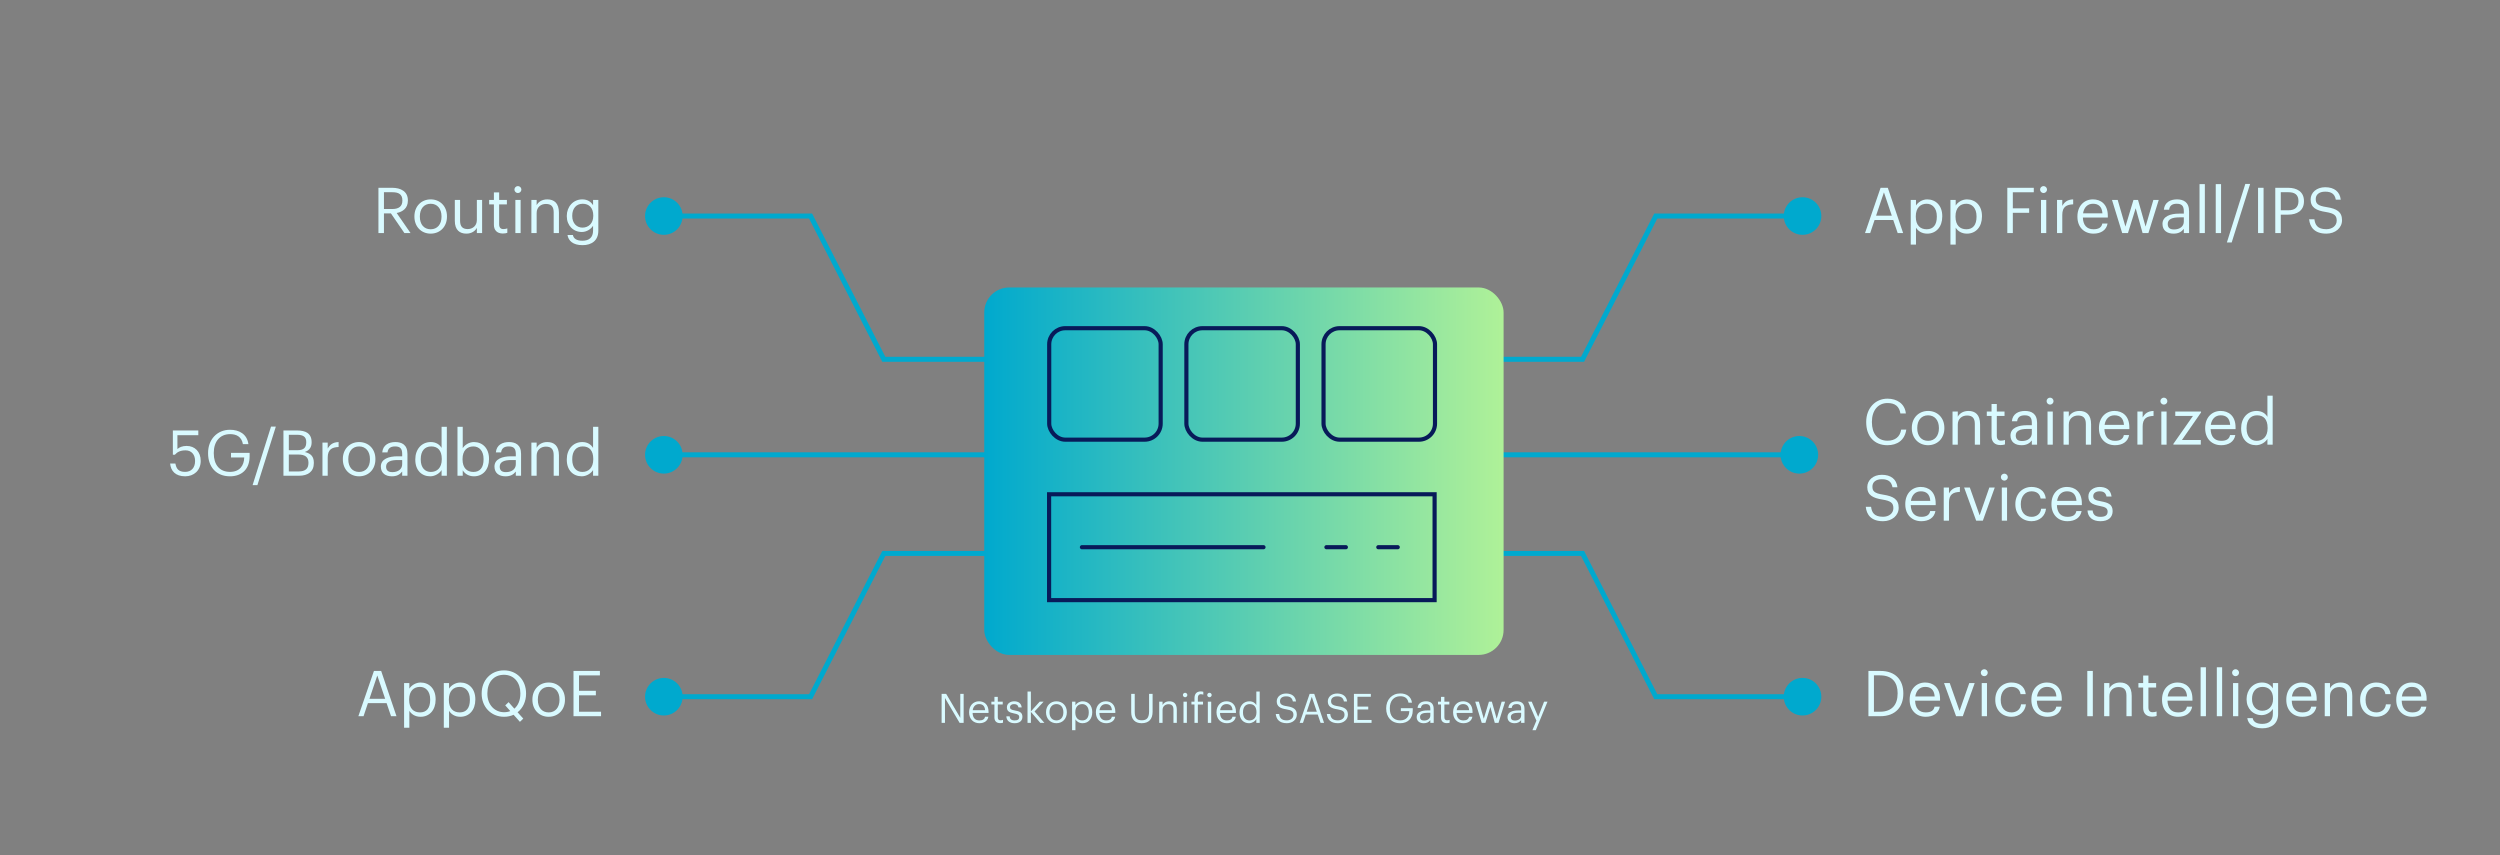 <?xml version="1.0" encoding="UTF-8"?>
<svg id="Layer_1" data-name="Layer 1" xmlns="http://www.w3.org/2000/svg" xmlns:xlink="http://www.w3.org/1999/xlink" viewBox="0 0 1500 513">
  <rect x="0" y="0" width="1500" height="513" fill="#808080" stroke="none"/>
  <defs>
    <style>
      .cls-1 {
        fill: #d9faff;
      }

      .cls-2 {
        fill: url(#linear-gradient);
      }

      .cls-3 {
        fill: #00a9ce;
      }

      .cls-4 {
        stroke-linecap: round;
      }

      .cls-4, .cls-5, .cls-6 {
        fill: none;
        stroke-miterlimit: 10;
      }

      .cls-4, .cls-6 {
        stroke: #081a59;
        stroke-width: 2.496px;
      }

      .cls-5 {
        stroke: #00a9ce;
        stroke-width: 3px;
      }
    </style>
    <linearGradient id="linear-gradient" x1="590.553" y1="282.717" x2="902.153" y2="282.717" gradientUnits="userSpaceOnUse">
      <stop offset="0" stop-color="#00a9ce"/>
      <stop offset=".528" stop-color="#5ecfb0"/>
      <stop offset=".999" stop-color="#aff198"/>
    </linearGradient>
  </defs>
  <g>
    <line class="cls-5" x1="397.737" y1="272.884" x2="1080.175" y2="272.884"/>
    <path class="cls-3" d="M398.301,284.164c-6.229,0-11.279-5.051-11.279-11.279s5.051-11.279,11.279-11.279,11.279,5.051,11.279,11.279-5.051,11.279-11.279,11.279Z"/>
    <circle class="cls-3" cx="1079.611" cy="272.884" r="11.279"/>
  </g>
  <g>
    <polyline class="cls-5" points="1082.085 129.619 993.469 129.619 949.535 215.578 530.287 215.578 486.352 129.619 397.737 129.619"/>
    <path class="cls-3" d="M1081.521,118.339c6.229,0,11.279,5.051,11.279,11.279s-5.051,11.279-11.279,11.279-11.279-5.051-11.279-11.279,5.051-11.279,11.279-11.279Z"/>
    <path class="cls-3" d="M398.301,118.339c-6.229,0-11.279,5.051-11.279,11.279s5.051,11.279,11.279,11.279,11.279-5.051,11.279-11.279-5.051-11.279-11.279-11.279Z"/>
  </g>
  <g>
    <polyline class="cls-5" points="1082.085 418.02 993.469 418.02 949.535 332.061 530.287 332.061 486.352 418.02 397.737 418.02"/>
    <path class="cls-3" d="M1081.521,406.741c6.229,0,11.279,5.051,11.279,11.279s-5.051,11.279-11.279,11.279-11.279-5.051-11.279-11.279,5.051-11.279,11.279-11.279Z"/>
    <path class="cls-3" d="M398.301,406.741c-6.229,0-11.279,5.051-11.279,11.279s5.051,11.279,11.279,11.279,11.279-5.051,11.279-11.279-5.051-11.279-11.279-11.279Z"/>
  </g>
  <g>
    <path class="cls-1" d="M227.065,112.676h8.169c5.205,0,9.498,2.128,9.498,7.561v.152c0,4.483-3.002,6.687-6.725,7.409l8.321,12.044h-3.686l-8.093-11.816h-4.179v11.816h-3.306v-27.166ZM235.462,125.404c3.876,0,5.965-1.671,5.965-5.015v-.152c0-3.686-2.279-4.901-5.965-4.901h-5.091v10.068h5.091Z"/>
    <path class="cls-1" d="M248.649,130.077v-.304c0-5.965,4.141-10.145,9.764-10.145s9.765,4.141,9.765,10.106v.304c0,6.003-4.141,10.145-9.802,10.145s-9.727-4.293-9.727-10.106ZM264.911,130.077v-.266c0-4.598-2.545-7.561-6.497-7.561-3.989,0-6.497,2.963-6.497,7.523v.304c0,4.521,2.47,7.485,6.497,7.485,3.99,0,6.497-3.002,6.497-7.485Z"/>
    <path class="cls-1" d="M272.893,132.547v-12.576h3.154v12.424c0,3.496,1.481,5.053,4.597,5.053,2.812,0,5.471-1.862,5.471-5.433v-12.044h3.153v19.871h-3.153v-3.153c-.912,1.861-3.116,3.495-6.307,3.495-3.951,0-6.915-2.166-6.915-7.637Z"/>
    <path class="cls-1" d="M296.338,134.865v-12.234h-2.85v-2.66h2.85v-4.521h3.153v4.521h4.635v2.66h-4.635v11.93c0,1.938.874,2.888,2.47,2.888.988,0,1.748-.152,2.432-.418v2.66c-.646.228-1.406.418-2.698.418-3.609,0-5.357-2.128-5.357-5.243Z"/>
    <path class="cls-1" d="M308.65,113.74c0-1.14.95-2.09,2.089-2.09s2.09.95,2.09,2.09-.95,2.089-2.09,2.089-2.089-.95-2.089-2.089ZM309.22,119.971h3.153v19.871h-3.153v-19.871Z"/>
    <path class="cls-1" d="M318.834,119.971h3.154v3.153c.912-1.861,3.115-3.495,6.383-3.495,4.104,0,6.991,2.242,6.991,8.017v12.196h-3.154v-12.424c0-3.495-1.481-5.053-4.673-5.053-2.925,0-5.547,1.862-5.547,5.433v12.044h-3.154v-19.871Z"/>
    <path class="cls-1" d="M340.494,140.981h3.23c.456,2.28,2.356,3.458,5.737,3.458,3.914,0,6.383-1.862,6.383-6.117v-2.888c-1.14,1.938-3.837,3.761-6.725,3.761-5.205,0-9.043-3.951-9.043-9.422v-.266c0-5.395,3.799-9.878,9.271-9.878,3.305,0,5.357,1.596,6.497,3.533v-3.191h3.153v18.541c-.038,5.775-3.951,8.586-9.498,8.586-5.889,0-8.473-2.773-9.005-6.117ZM355.957,129.545v-.266c0-4.445-2.432-7.029-6.307-7.029-3.951,0-6.307,2.925-6.307,7.105v.304c0,4.332,2.774,6.915,6.117,6.915,3.686,0,6.497-2.583,6.497-7.029Z"/>
  </g>
  <g>
    <path class="cls-1" d="M102.084,278.112h3.153c.532,2.964,1.71,5.015,5.851,5.015,3.686,0,5.965-2.469,5.965-6.572,0-3.838-2.242-6.346-5.699-6.346-3.153,0-4.977.988-6.421,2.622h-1.216v-14.552h15.274v2.85h-12.539v8.282c1.102-1.025,2.964-1.861,5.547-1.861,4.863,0,8.435,3.457,8.435,9.005,0,5.737-4.141,9.232-9.309,9.232-5.851,0-8.663-3.229-9.043-7.675Z"/>
    <path class="cls-1" d="M124.846,272.033v-.304c0-7.941,5.357-13.868,13.146-13.868,5.395,0,10.22,2.508,11.056,8.625h-3.305c-.76-4.332-3.724-6.004-7.675-6.004-6.231,0-9.802,4.56-9.802,11.209v.304c0,6.725,3.343,11.132,9.727,11.132,5.889,0,8.435-3.837,8.549-8.662h-7.941v-2.735h11.17v2.014c0,7.864-4.825,12.044-11.778,12.044-8.359,0-13.146-5.814-13.146-13.754Z"/>
    <path class="cls-1" d="M162.616,255.962h2.888l-11.056,35.106h-2.888l11.056-35.106Z"/>
    <path class="cls-1" d="M170.065,258.279h8.169c5.053,0,8.739,1.672,8.739,7.028v.152c0,2.47-.988,4.674-4.104,5.737,3.951.95,5.433,2.964,5.433,6.497v.152c0,5.129-3.496,7.599-8.929,7.599h-9.309v-27.166ZM178.234,270.134c3.989,0,5.509-1.444,5.509-4.788v-.151c0-3.078-1.786-4.332-5.585-4.332h-4.863v9.271h4.939ZM179.298,282.861c3.951,0,5.775-1.748,5.775-5.053v-.152c0-3.344-1.862-4.939-6.231-4.939h-5.547v10.145h6.003Z"/>
    <path class="cls-1" d="M193.473,265.574h3.154v3.571c1.253-2.241,2.963-3.8,6.535-3.913v2.963c-3.989.19-6.535,1.444-6.535,6.346v10.904h-3.154v-19.871Z"/>
    <path class="cls-1" d="M205.709,275.681v-.304c0-5.966,4.141-10.145,9.764-10.145s9.765,4.141,9.765,10.106v.304c0,6.003-4.141,10.145-9.802,10.145s-9.727-4.293-9.727-10.106ZM221.971,275.681v-.266c0-4.598-2.545-7.561-6.497-7.561-3.989,0-6.497,2.964-6.497,7.523v.304c0,4.521,2.47,7.484,6.497,7.484,3.99,0,6.497-3.001,6.497-7.484Z"/>
    <path class="cls-1" d="M228.508,279.935c0-4.597,4.863-6.154,9.955-6.154h2.85v-1.444c0-3.153-1.216-4.483-4.255-4.483-2.735,0-4.255,1.14-4.559,3.571h-3.154c.418-4.521,4.027-6.192,7.865-6.192,3.8,0,7.257,1.558,7.257,7.104v13.108h-3.154v-2.508c-1.482,1.861-3.268,2.85-6.193,2.85-3.686,0-6.611-1.786-6.611-5.852ZM241.312,278.492v-2.47h-2.735c-3.99,0-6.915.988-6.915,3.913,0,2.052.988,3.344,3.761,3.344,3.344,0,5.889-1.71,5.889-4.787Z"/>
    <path class="cls-1" d="M249.181,275.908v-.304c0-6.079,3.799-10.372,9.271-10.372,3.305,0,5.357,1.596,6.497,3.533v-12.69h3.153v29.37h-3.153v-3.42c-1.14,1.938-3.914,3.762-6.801,3.762-5.205,0-8.966-3.686-8.966-9.879ZM265.062,275.643v-.304c0-5.092-2.432-7.485-6.307-7.485-3.951,0-6.307,2.773-6.307,7.599v.305c0,5.015,2.698,7.408,6.042,7.408,3.685,0,6.573-2.432,6.573-7.522Z"/>
    <path class="cls-1" d="M277.642,282.178v3.268h-3.154v-29.37h3.154v12.842c1.14-1.938,3.837-3.686,6.725-3.686,5.205,0,9.043,3.799,9.043,9.992v.304c0,6.079-3.572,10.259-9.043,10.259-3.23,0-5.585-1.634-6.725-3.609ZM290.142,275.681v-.304c0-5.016-2.773-7.523-6.117-7.523-3.686,0-6.497,2.432-6.497,7.523v.304c0,5.091,2.66,7.484,6.535,7.484,3.952,0,6.079-2.659,6.079-7.484Z"/>
    <path class="cls-1" d="M296.68,279.935c0-4.597,4.863-6.154,9.955-6.154h2.85v-1.444c0-3.153-1.216-4.483-4.255-4.483-2.735,0-4.255,1.14-4.559,3.571h-3.154c.418-4.521,4.027-6.192,7.865-6.192,3.8,0,7.257,1.558,7.257,7.104v13.108h-3.154v-2.508c-1.482,1.861-3.268,2.85-6.193,2.85-3.686,0-6.611-1.786-6.611-5.852ZM309.484,278.492v-2.47h-2.735c-3.99,0-6.915.988-6.915,3.913,0,2.052.988,3.344,3.761,3.344,3.344,0,5.889-1.71,5.889-4.787Z"/>
    <path class="cls-1" d="M318.834,265.574h3.154v3.153c.912-1.861,3.115-3.495,6.383-3.495,4.104,0,6.991,2.241,6.991,8.017v12.196h-3.154v-12.425c0-3.495-1.481-5.053-4.673-5.053-2.925,0-5.547,1.861-5.547,5.433v12.045h-3.154v-19.871Z"/>
    <path class="cls-1" d="M340.076,275.908v-.304c0-6.079,3.799-10.372,9.271-10.372,3.306,0,5.357,1.596,6.497,3.533v-12.69h3.153v29.37h-3.153v-3.42c-1.14,1.938-3.914,3.762-6.801,3.762-5.205,0-8.966-3.686-8.966-9.879ZM355.957,275.643v-.304c0-5.092-2.432-7.485-6.307-7.485-3.951,0-6.307,2.773-6.307,7.599v.305c0,5.015,2.698,7.408,6.042,7.408,3.685,0,6.573-2.432,6.573-7.522Z"/>
  </g>
  <g>
    <path class="cls-1" d="M224.366,402.56h4.332l9.194,27.166h-3.267l-2.66-7.827h-11.209l-2.622,7.827h-3.116l9.347-27.166ZM221.668,419.278h9.423l-4.711-13.982-4.711,13.982Z"/>
    <path class="cls-1" d="M242.455,409.856h3.154v3.344c1.14-1.938,3.837-3.686,6.725-3.686,5.205,0,9.043,3.799,9.043,9.992v.304c0,6.079-3.572,10.259-9.043,10.259-3.268,0-5.585-1.634-6.725-3.609v10.183h-3.154v-26.786ZM258.108,419.962v-.304c0-5.016-2.773-7.523-6.117-7.523-3.686,0-6.497,2.432-6.497,7.523v.304c0,5.091,2.66,7.484,6.535,7.484,3.952,0,6.079-2.659,6.079-7.484Z"/>
    <path class="cls-1" d="M266.281,409.856h3.154v3.344c1.14-1.938,3.837-3.686,6.725-3.686,5.205,0,9.043,3.799,9.043,9.992v.304c0,6.079-3.572,10.259-9.043,10.259-3.268,0-5.585-1.634-6.725-3.609v10.183h-3.154v-26.786ZM281.935,419.962v-.304c0-5.016-2.773-7.523-6.117-7.523-3.686,0-6.497,2.432-6.497,7.523v.304c0,5.091,2.66,7.484,6.535,7.484,3.952,0,6.079-2.659,6.079-7.484Z"/>
    <path class="cls-1" d="M308.154,428.853c-1.672.798-3.609,1.216-5.699,1.216-8.017,0-13.45-6.155-13.45-13.754v-.304c0-7.713,5.395-13.792,13.374-13.792s13.26,6.079,13.26,13.716v.304c0,4.598-1.899,8.625-5.091,11.133l3.42,3.799-2.014,1.938-3.799-4.255ZM306.178,426.648l-3.04-3.419,2.014-1.938,3.458,3.913c2.317-1.976,3.609-5.129,3.609-9.005v-.304c0-6.079-3.571-11.019-9.84-11.019-6.307,0-9.955,4.636-9.955,11.095v.304c0,6.573,4.369,11.057,10.03,11.057,1.368,0,2.622-.229,3.724-.685Z"/>
    <path class="cls-1" d="M319.443,419.962v-.304c0-5.966,4.141-10.145,9.764-10.145s9.765,4.141,9.765,10.106v.304c0,6.003-4.141,10.145-9.802,10.145s-9.727-4.293-9.727-10.106ZM335.704,419.962v-.266c0-4.598-2.545-7.561-6.497-7.561-3.989,0-6.497,2.964-6.497,7.523v.304c0,4.521,2.47,7.484,6.497,7.484,3.99,0,6.497-3.001,6.497-7.484Z"/>
    <path class="cls-1" d="M344.103,402.56h15.844v2.697h-12.538v9.232h10.106v2.698h-10.106v9.84h13.222v2.698h-16.528v-27.166Z"/>
  </g>
  <g>
    <path class="cls-1" d="M1128.351,112.676h4.331l9.194,27.166h-3.268l-2.659-7.827h-11.208l-2.622,7.827h-3.115l9.347-27.166ZM1125.652,129.394h9.423l-4.711-13.982-4.712,13.982Z"/>
    <path class="cls-1" d="M1146.439,119.971h3.153v3.344c1.14-1.938,3.838-3.686,6.725-3.686,5.206,0,9.043,3.799,9.043,9.992v.304c0,6.079-3.571,10.258-9.043,10.258-3.267,0-5.585-1.634-6.725-3.609v10.183h-3.153v-26.786ZM1162.093,130.077v-.304c0-5.016-2.773-7.523-6.117-7.523-3.686,0-6.497,2.432-6.497,7.523v.304c0,5.091,2.66,7.485,6.535,7.485,3.951,0,6.079-2.66,6.079-7.485Z"/>
    <path class="cls-1" d="M1170.266,119.971h3.153v3.344c1.14-1.938,3.838-3.686,6.725-3.686,5.206,0,9.043,3.799,9.043,9.992v.304c0,6.079-3.571,10.258-9.043,10.258-3.267,0-5.585-1.634-6.725-3.609v10.183h-3.153v-26.786ZM1185.919,130.077v-.304c0-5.016-2.773-7.523-6.117-7.523-3.686,0-6.497,2.432-6.497,7.523v.304c0,5.091,2.66,7.485,6.535,7.485,3.951,0,6.079-2.66,6.079-7.485Z"/>
    <path class="cls-1" d="M1204.39,112.676h15.882v2.698h-12.576v9.612h9.802v2.698h-9.802v12.158h-3.306v-27.166Z"/>
    <path class="cls-1" d="M1224.035,113.74c0-1.14.95-2.09,2.09-2.09s2.09.95,2.09,2.09-.95,2.089-2.09,2.089-2.09-.95-2.09-2.089ZM1224.605,119.971h3.153v19.871h-3.153v-19.871Z"/>
    <path class="cls-1" d="M1234.219,119.971h3.153v3.571c1.254-2.241,2.964-3.799,6.535-3.913v2.963c-3.989.19-6.535,1.444-6.535,6.345v10.904h-3.153v-19.871Z"/>
    <path class="cls-1" d="M1246.455,130.115v-.304c0-6.003,3.837-10.183,9.309-10.183,4.597,0,8.929,2.773,8.929,9.878v1.026h-14.971c.152,4.521,2.318,7.029,6.384,7.029,3.077,0,4.863-1.14,5.281-3.458h3.153c-.684,3.99-3.989,6.079-8.473,6.079-5.623,0-9.612-3.951-9.612-10.068ZM1261.462,127.987c-.304-4.103-2.432-5.737-5.698-5.737-3.229,0-5.396,2.204-5.928,5.737h11.626Z"/>
    <path class="cls-1" d="M1267.203,119.971h3.419l4.636,15.996,4.825-15.996h2.735l4.521,15.996,4.673-15.996h3.229l-6.192,19.871h-3.496l-4.141-14.894-4.636,14.894h-3.457l-6.117-19.871Z"/>
    <path class="cls-1" d="M1297.488,134.333c0-4.597,4.863-6.155,9.955-6.155h2.85v-1.444c0-3.154-1.216-4.483-4.256-4.483-2.735,0-4.255,1.14-4.559,3.571h-3.154c.418-4.521,4.027-6.193,7.865-6.193,3.8,0,7.257,1.558,7.257,7.105v13.108h-3.153v-2.508c-1.482,1.862-3.268,2.85-6.193,2.85-3.686,0-6.611-1.786-6.611-5.851ZM1310.293,132.889v-2.47h-2.735c-3.99,0-6.915.988-6.915,3.914,0,2.052.987,3.344,3.761,3.344,3.344,0,5.89-1.71,5.89-4.788Z"/>
    <path class="cls-1" d="M1319.718,110.472h3.191v29.37h-3.191v-29.37Z"/>
    <path class="cls-1" d="M1329.446,110.472h3.191v29.37h-3.191v-29.37Z"/>
    <path class="cls-1" d="M1347.19,110.358h2.888l-11.056,35.106h-2.888l11.056-35.106Z"/>
    <path class="cls-1" d="M1354.83,112.676h3.306v27.166h-3.306v-27.166Z"/>
    <path class="cls-1" d="M1365.166,112.676h7.713c5.205,0,9.498,2.28,9.498,7.941v.152c0,5.775-4.331,8.017-9.498,8.017h-4.407v11.056h-3.306v-27.166ZM1373.106,126.164c3.876,0,5.965-1.9,5.965-5.396v-.152c0-3.837-2.279-5.281-5.965-5.281h-4.635v10.829h4.635Z"/>
    <path class="cls-1" d="M1385.458,131.559h3.191c.418,3.229,1.71,5.965,7.181,5.965,3.496,0,6.193-2.051,6.193-5.129s-1.406-4.37-6.573-5.206c-5.699-.874-9.081-2.659-9.081-7.485,0-4.179,3.61-7.371,8.739-7.371,5.434,0,8.815,2.66,9.347,7.485h-2.964c-.645-3.419-2.621-4.825-6.383-4.825-3.724,0-5.661,1.861-5.661,4.407,0,2.66.987,4.027,6.535,4.863,6.041.95,9.232,2.773,9.232,7.903,0,4.559-3.989,8.017-9.385,8.017-7.257,0-9.878-3.989-10.372-8.624Z"/>
  </g>
  <g>
    <path class="cls-1" d="M1119.726,253.37v-.304c0-8.055,5.396-13.868,12.767-13.868,5.661,0,10.448,3.002,11.018,8.891h-3.268c-.684-4.141-3.077-6.269-7.713-6.269-5.623,0-9.384,4.37-9.384,11.209v.304c0,6.915,3.495,11.095,9.347,11.095,4.445,0,7.522-2.242,8.206-6.649h3.078c-.95,6.269-5.281,9.347-11.36,9.347-7.865,0-12.69-5.396-12.69-13.754Z"/>
    <path class="cls-1" d="M1147.086,257.018v-.304c0-5.965,4.141-10.145,9.764-10.145s9.765,4.141,9.765,10.106v.304c0,6.003-4.141,10.145-9.802,10.145s-9.727-4.293-9.727-10.106ZM1163.347,257.018v-.266c0-4.598-2.545-7.561-6.497-7.561-3.989,0-6.497,2.963-6.497,7.523v.304c0,4.521,2.47,7.484,6.497,7.484,3.99,0,6.497-3.001,6.497-7.484Z"/>
    <path class="cls-1" d="M1171.519,246.911h3.154v3.153c.911-1.861,3.115-3.495,6.383-3.495,4.104,0,6.991,2.242,6.991,8.017v12.196h-3.154v-12.424c0-3.495-1.481-5.053-4.673-5.053-2.926,0-5.547,1.862-5.547,5.433v12.044h-3.154v-19.871Z"/>
    <path class="cls-1" d="M1194.927,261.805v-12.234h-2.85v-2.66h2.85v-4.521h3.153v4.521h4.635v2.66h-4.635v11.93c0,1.938.874,2.888,2.47,2.888.987,0,1.747-.152,2.432-.418v2.659c-.646.229-1.406.418-2.698.418-3.609,0-5.356-2.128-5.356-5.243Z"/>
    <path class="cls-1" d="M1206.288,261.272c0-4.597,4.863-6.154,9.955-6.154h2.85v-1.444c0-3.154-1.216-4.483-4.256-4.483-2.735,0-4.255,1.14-4.559,3.571h-3.154c.418-4.521,4.027-6.193,7.865-6.193,3.8,0,7.257,1.558,7.257,7.105v13.108h-3.153v-2.508c-1.482,1.861-3.268,2.85-6.193,2.85-3.686,0-6.611-1.786-6.611-5.852ZM1219.093,259.829v-2.47h-2.735c-3.99,0-6.915.988-6.915,3.913,0,2.052.987,3.344,3.761,3.344,3.344,0,5.89-1.71,5.89-4.787Z"/>
    <path class="cls-1" d="M1227.948,240.68c0-1.14.949-2.09,2.089-2.09,1.141,0,2.09.95,2.09,2.09s-.949,2.089-2.09,2.089c-1.14,0-2.089-.95-2.089-2.089ZM1228.518,246.911h3.153v19.871h-3.153v-19.871Z"/>
    <path class="cls-1" d="M1238.131,246.911h3.154v3.153c.911-1.861,3.115-3.495,6.383-3.495,4.104,0,6.991,2.242,6.991,8.017v12.196h-3.154v-12.424c0-3.495-1.481-5.053-4.673-5.053-2.926,0-5.547,1.862-5.547,5.433v12.044h-3.154v-19.871Z"/>
    <path class="cls-1" d="M1259.373,257.056v-.304c0-6.003,3.838-10.183,9.309-10.183,4.598,0,8.929,2.773,8.929,9.878v1.026h-14.97c.152,4.521,2.317,7.028,6.383,7.028,3.078,0,4.863-1.14,5.281-3.457h3.153c-.684,3.989-3.989,6.079-8.473,6.079-5.623,0-9.612-3.951-9.612-10.068ZM1274.381,254.928c-.304-4.103-2.432-5.737-5.699-5.737-3.229,0-5.396,2.204-5.927,5.737h11.626Z"/>
    <path class="cls-1" d="M1282.438,246.911h3.154v3.571c1.253-2.241,2.963-3.799,6.534-3.913v2.963c-3.989.19-6.534,1.444-6.534,6.345v10.904h-3.154v-19.871Z"/>
    <path class="cls-1" d="M1296.232,240.68c0-1.14.95-2.09,2.09-2.09s2.09.95,2.09,2.09-.95,2.089-2.09,2.089-2.09-.95-2.09-2.089ZM1296.803,246.911h3.153v19.871h-3.153v-19.871Z"/>
    <path class="cls-1" d="M1304.023,266.326l11.74-16.755h-10.601v-2.66h15.464v.57l-11.474,16.528h11.322v2.773h-16.452v-.456Z"/>
    <path class="cls-1" d="M1323.099,257.056v-.304c0-6.003,3.837-10.183,9.309-10.183,4.597,0,8.929,2.773,8.929,9.878v1.026h-14.971c.152,4.521,2.318,7.028,6.384,7.028,3.077,0,4.863-1.14,5.281-3.457h3.153c-.684,3.989-3.989,6.079-8.473,6.079-5.623,0-9.612-3.951-9.612-10.068ZM1338.105,254.928c-.304-4.103-2.432-5.737-5.698-5.737-3.229,0-5.396,2.204-5.928,5.737h11.626Z"/>
    <path class="cls-1" d="M1344.683,257.245v-.303c0-6.079,3.799-10.373,9.271-10.373,3.305,0,5.356,1.596,6.497,3.533v-12.69h3.153v29.37h-3.153v-3.42c-1.141,1.938-3.914,3.762-6.802,3.762-5.205,0-8.966-3.686-8.966-9.879ZM1360.563,256.979v-.304c0-5.091-2.432-7.485-6.307-7.485-3.951,0-6.308,2.773-6.308,7.599v.304c0,5.015,2.698,7.408,6.042,7.408,3.685,0,6.572-2.432,6.572-7.522Z"/>
    <path class="cls-1" d="M1119.46,304.1h3.191c.418,3.229,1.71,5.965,7.181,5.965,3.496,0,6.193-2.052,6.193-5.129s-1.406-4.37-6.573-5.206c-5.699-.873-9.081-2.659-9.081-7.484,0-4.18,3.61-7.371,8.739-7.371,5.434,0,8.815,2.66,9.347,7.485h-2.964c-.645-3.42-2.621-4.825-6.383-4.825-3.724,0-5.661,1.861-5.661,4.407,0,2.659.987,4.027,6.535,4.863,6.041.949,9.232,2.773,9.232,7.902,0,4.56-3.989,8.017-9.385,8.017-7.257,0-9.878-3.989-10.372-8.624Z"/>
    <path class="cls-1" d="M1143.172,302.655v-.304c0-6.003,3.838-10.183,9.309-10.183,4.598,0,8.929,2.773,8.929,9.879v1.025h-14.97c.152,4.521,2.317,7.029,6.383,7.029,3.078,0,4.863-1.14,5.281-3.458h3.153c-.684,3.99-3.989,6.079-8.473,6.079-5.623,0-9.612-3.951-9.612-10.068ZM1158.18,300.528c-.304-4.104-2.432-5.737-5.699-5.737-3.229,0-5.396,2.203-5.927,5.737h11.626Z"/>
    <path class="cls-1" d="M1166.237,292.511h3.153v3.571c1.254-2.241,2.964-3.799,6.535-3.913v2.964c-3.989.19-6.535,1.443-6.535,6.345v10.904h-3.153v-19.871Z"/>
    <path class="cls-1" d="M1178.473,292.511h3.42l5.889,16.68,5.814-16.68h3.268l-7.143,19.871h-4.027l-7.22-19.871Z"/>
    <path class="cls-1" d="M1200.513,286.28c0-1.141.949-2.09,2.089-2.09,1.141,0,2.09.949,2.09,2.09,0,1.14-.949,2.09-2.09,2.09-1.14,0-2.089-.95-2.089-2.09ZM1201.082,292.511h3.153v19.871h-3.153v-19.871Z"/>
    <path class="cls-1" d="M1209.215,302.655v-.304c0-6.079,4.331-10.183,9.65-10.183,4.141,0,8.017,1.899,8.624,6.953h-3.115c-.494-3.153-2.773-4.331-5.509-4.331-3.609,0-6.384,2.888-6.384,7.561v.304c0,4.863,2.66,7.447,6.497,7.447,2.812,0,5.357-1.634,5.699-4.863h2.926c-.418,4.293-3.875,7.484-8.662,7.484-5.548,0-9.727-3.913-9.727-10.068Z"/>
    <path class="cls-1" d="M1230.874,302.655v-.304c0-6.003,3.838-10.183,9.309-10.183,4.598,0,8.929,2.773,8.929,9.879v1.025h-14.97c.152,4.521,2.317,7.029,6.383,7.029,3.078,0,4.863-1.14,5.281-3.458h3.153c-.684,3.99-3.989,6.079-8.473,6.079-5.623,0-9.612-3.951-9.612-10.068ZM1245.882,300.528c-.304-4.104-2.432-5.737-5.699-5.737-3.229,0-5.396,2.203-5.927,5.737h11.626Z"/>
    <path class="cls-1" d="M1252.495,306.265h3.078c.228,2.356,1.481,3.838,4.673,3.838,3.002,0,4.332-1.026,4.332-3.153,0-2.09-1.559-2.773-4.636-3.344-5.167-.95-6.915-2.394-6.915-5.852,0-3.686,3.609-5.585,6.725-5.585,3.572,0,6.649,1.444,7.182,5.737h-3.04c-.456-2.166-1.672-3.115-4.179-3.115-2.28,0-3.762,1.14-3.762,2.85,0,1.785.987,2.507,4.635,3.153,4.104.76,6.991,1.672,6.991,5.889,0,3.609-2.47,6.041-7.295,6.041-4.749,0-7.599-2.394-7.789-6.459Z"/>
  </g>
  <g>
    <path class="cls-1" d="M1121.056,402.56h7.181c9.347,0,13.754,5.775,13.754,13.336v.342c0,7.522-4.331,13.488-13.83,13.488h-7.104v-27.166ZM1128.084,427.028c6.991,0,10.487-4.179,10.487-10.828v-.304c0-6.269-3.04-10.677-10.524-10.677h-3.686v21.809h3.723Z"/>
    <path class="cls-1" d="M1145.794,420v-.304c0-6.004,3.837-10.183,9.309-10.183,4.597,0,8.929,2.773,8.929,9.878v1.026h-14.971c.152,4.521,2.318,7.028,6.384,7.028,3.077,0,4.863-1.14,5.281-3.457h3.153c-.684,3.989-3.989,6.079-8.473,6.079-5.623,0-9.612-3.951-9.612-10.068ZM1160.801,417.872c-.304-4.104-2.432-5.737-5.698-5.737-3.229,0-5.396,2.204-5.928,5.737h11.626Z"/>
    <path class="cls-1" d="M1166.428,409.856h3.42l5.889,16.68,5.814-16.68h3.268l-7.143,19.871h-4.027l-7.22-19.871Z"/>
    <path class="cls-1" d="M1188.468,403.624c0-1.14.949-2.09,2.089-2.09,1.141,0,2.09.95,2.09,2.09s-.949,2.09-2.09,2.09c-1.14,0-2.089-.95-2.089-2.09ZM1189.037,409.856h3.153v19.871h-3.153v-19.871Z"/>
    <path class="cls-1" d="M1197.17,420v-.304c0-6.079,4.331-10.183,9.65-10.183,4.141,0,8.017,1.899,8.624,6.952h-3.115c-.494-3.153-2.773-4.331-5.509-4.331-3.609,0-6.384,2.888-6.384,7.561v.304c0,4.863,2.66,7.446,6.497,7.446,2.812,0,5.357-1.634,5.699-4.863h2.926c-.418,4.294-3.875,7.485-8.662,7.485-5.548,0-9.727-3.913-9.727-10.068Z"/>
    <path class="cls-1" d="M1218.829,420v-.304c0-6.004,3.838-10.183,9.309-10.183,4.598,0,8.929,2.773,8.929,9.878v1.026h-14.97c.152,4.521,2.317,7.028,6.383,7.028,3.078,0,4.863-1.14,5.281-3.457h3.153c-.684,3.989-3.989,6.079-8.473,6.079-5.623,0-9.612-3.951-9.612-10.068ZM1233.837,417.872c-.304-4.104-2.432-5.737-5.699-5.737-3.229,0-5.396,2.204-5.927,5.737h11.626Z"/>
    <path class="cls-1" d="M1252.383,402.56h3.306v27.166h-3.306v-27.166Z"/>
    <path class="cls-1" d="M1262.49,409.856h3.153v3.153c.912-1.861,3.115-3.495,6.383-3.495,4.104,0,6.991,2.241,6.991,8.017v12.196h-3.153v-12.425c0-3.495-1.481-5.053-4.674-5.053-2.925,0-5.547,1.861-5.547,5.433v12.045h-3.153v-19.871Z"/>
    <path class="cls-1" d="M1285.898,424.749v-12.234h-2.85v-2.659h2.85v-4.521h3.153v4.521h4.636v2.659h-4.636v11.931c0,1.938.874,2.888,2.47,2.888.988,0,1.748-.152,2.432-.418v2.659c-.645.229-1.405.418-2.697.418-3.609,0-5.357-2.128-5.357-5.243Z"/>
    <path class="cls-1" d="M1297.223,420v-.304c0-6.004,3.837-10.183,9.309-10.183,4.597,0,8.929,2.773,8.929,9.878v1.026h-14.971c.152,4.521,2.318,7.028,6.384,7.028,3.077,0,4.863-1.14,5.281-3.457h3.153c-.684,3.989-3.989,6.079-8.473,6.079-5.623,0-9.612-3.951-9.612-10.068ZM1312.229,417.872c-.304-4.104-2.432-5.737-5.698-5.737-3.229,0-5.396,2.204-5.928,5.737h11.626Z"/>
    <path class="cls-1" d="M1320.363,400.356h3.191v29.37h-3.191v-29.37Z"/>
    <path class="cls-1" d="M1330.092,400.356h3.191v29.37h-3.191v-29.37Z"/>
    <path class="cls-1" d="M1339.249,403.624c0-1.14.95-2.09,2.09-2.09s2.09.95,2.09,2.09-.95,2.09-2.09,2.09-2.09-.95-2.09-2.09ZM1339.819,409.856h3.153v19.871h-3.153v-19.871Z"/>
    <path class="cls-1" d="M1348.369,430.866h3.229c.456,2.279,2.356,3.457,5.737,3.457,3.913,0,6.383-1.861,6.383-6.116v-2.888c-1.14,1.938-3.837,3.761-6.725,3.761-5.205,0-9.043-3.951-9.043-9.422v-.267c0-5.394,3.8-9.878,9.271-9.878,3.306,0,5.357,1.596,6.497,3.533v-3.191h3.153v18.541c-.038,5.775-3.951,8.587-9.498,8.587-5.89,0-8.473-2.773-9.005-6.117ZM1363.833,419.43v-.266c0-4.445-2.432-7.029-6.308-7.029-3.951,0-6.307,2.926-6.307,7.106v.304c0,4.331,2.773,6.915,6.117,6.915,3.686,0,6.497-2.584,6.497-7.029Z"/>
    <path class="cls-1" d="M1371.777,420v-.304c0-6.004,3.837-10.183,9.309-10.183,4.597,0,8.929,2.773,8.929,9.878v1.026h-14.971c.152,4.521,2.318,7.028,6.384,7.028,3.077,0,4.863-1.14,5.281-3.457h3.153c-.684,3.989-3.989,6.079-8.473,6.079-5.623,0-9.612-3.951-9.612-10.068ZM1386.784,417.872c-.304-4.104-2.432-5.737-5.698-5.737-3.229,0-5.396,2.204-5.928,5.737h11.626Z"/>
    <path class="cls-1" d="M1394.843,409.856h3.153v3.153c.912-1.861,3.115-3.495,6.383-3.495,4.104,0,6.991,2.241,6.991,8.017v12.196h-3.153v-12.425c0-3.495-1.481-5.053-4.674-5.053-2.925,0-5.547,1.861-5.547,5.433v12.045h-3.153v-19.871Z"/>
    <path class="cls-1" d="M1416.085,420v-.304c0-6.079,4.331-10.183,9.65-10.183,4.141,0,8.017,1.899,8.624,6.952h-3.115c-.494-3.153-2.773-4.331-5.509-4.331-3.609,0-6.384,2.888-6.384,7.561v.304c0,4.863,2.66,7.446,6.497,7.446,2.812,0,5.357-1.634,5.699-4.863h2.926c-.418,4.294-3.875,7.485-8.662,7.485-5.548,0-9.727-3.913-9.727-10.068Z"/>
    <path class="cls-1" d="M1437.744,420v-.304c0-6.004,3.838-10.183,9.309-10.183,4.598,0,8.929,2.773,8.929,9.878v1.026h-14.97c.152,4.521,2.317,7.028,6.383,7.028,3.078,0,4.863-1.14,5.281-3.457h3.153c-.684,3.989-3.989,6.079-8.473,6.079-5.623,0-9.612-3.951-9.612-10.068ZM1452.752,417.872c-.304-4.104-2.432-5.737-5.699-5.737-3.229,0-5.396,2.204-5.927,5.737h11.626Z"/>
  </g>
  <g>
    <rect class="cls-2" x="590.553" y="172.481" width="311.6" height="220.472" rx="14.976" ry="14.976"/>
    <g>
      <path id="path1275" class="cls-4" d="M629.459,360.075v-63.504h231.301v63.504h-231.301Z"/>
      <path id="path1279" class="cls-4" d="M649.153,328.323h108.938"/>
      <path id="path1283" class="cls-4" d="M795.856,328.323h11.661"/>
      <path id="path1285" class="cls-4" d="M826.987,328.323h11.661"/>
      <rect class="cls-6" x="629.522" y="196.923" width="66.877" height="66.877" rx="9.64" ry="9.64"/>
      <rect class="cls-6" x="711.83" y="196.923" width="66.877" height="66.877" rx="9.64" ry="9.64"/>
      <rect class="cls-6" x="794.122" y="196.923" width="66.877" height="66.877" rx="9.64" ry="9.64"/>
    </g>
  </g>
  <g>
    <path class="cls-1" d="M564.965,416.329h2.747l8.459,14.366v-14.366h2.018v17.38h-2.431l-8.775-14.9v14.9h-2.018v-17.38Z"/>
    <path class="cls-1" d="M581.466,427.486v-.194c0-3.841,2.455-6.515,5.956-6.515,2.941,0,5.712,1.774,5.712,6.32v.656h-9.577c.097,2.893,1.483,4.497,4.084,4.497,1.969,0,3.111-.73,3.378-2.212h2.018c-.438,2.552-2.552,3.889-5.42,3.889-3.598,0-6.15-2.528-6.15-6.441ZM591.068,426.125c-.195-2.625-1.556-3.67-3.646-3.67-2.066,0-3.452,1.409-3.792,3.67h7.438Z"/>
    <path class="cls-1" d="M596.656,430.524v-7.826h-1.823v-1.702h1.823v-2.893h2.018v2.893h2.965v1.702h-2.965v7.632c0,1.24.559,1.848,1.58,1.848.632,0,1.118-.098,1.556-.268v1.701c-.413.146-.899.268-1.726.268-2.309,0-3.427-1.361-3.427-3.354Z"/>
    <path class="cls-1" d="M603.8,429.796h1.969c.146,1.507.948,2.455,2.99,2.455,1.92,0,2.771-.656,2.771-2.018,0-1.337-.997-1.774-2.965-2.14-3.306-.607-4.424-1.531-4.424-3.743,0-2.357,2.309-3.573,4.302-3.573,2.285,0,4.254.924,4.594,3.671h-1.945c-.291-1.386-1.069-1.993-2.674-1.993-1.458,0-2.406.729-2.406,1.822,0,1.143.632,1.605,2.965,2.018,2.626.486,4.473,1.07,4.473,3.768,0,2.31-1.58,3.865-4.667,3.865-3.038,0-4.861-1.531-4.983-4.132Z"/>
    <path class="cls-1" d="M616.511,414.92h2.017v11.935l5.275-5.858h2.358l-5.445,5.907,5.907,6.806h-2.455l-5.64-6.587v6.587h-2.017v-18.789Z"/>
    <path class="cls-1" d="M627.616,427.462v-.194c0-3.816,2.649-6.49,6.247-6.49s6.247,2.649,6.247,6.466v.194c0,3.841-2.649,6.49-6.271,6.49s-6.223-2.747-6.223-6.466ZM638.02,427.462v-.17c0-2.941-1.629-4.837-4.157-4.837-2.552,0-4.157,1.895-4.157,4.812v.194c0,2.893,1.58,4.789,4.157,4.789,2.552,0,4.157-1.921,4.157-4.789Z"/>
    <path class="cls-1" d="M643.243,420.996h2.017v2.14c.73-1.24,2.455-2.358,4.303-2.358,3.33,0,5.785,2.431,5.785,6.393v.195c0,3.889-2.285,6.562-5.785,6.562-2.09,0-3.573-1.045-4.303-2.31v6.515h-2.017v-17.137ZM653.258,427.462v-.194c0-3.209-1.775-4.812-3.914-4.812-2.358,0-4.157,1.556-4.157,4.812v.194c0,3.257,1.702,4.789,4.181,4.789,2.528,0,3.89-1.702,3.89-4.789Z"/>
    <path class="cls-1" d="M657.533,427.486v-.194c0-3.841,2.455-6.515,5.956-6.515,2.941,0,5.712,1.774,5.712,6.32v.656h-9.577c.097,2.893,1.483,4.497,4.084,4.497,1.969,0,3.111-.73,3.378-2.212h2.018c-.438,2.552-2.552,3.889-5.42,3.889-3.598,0-6.15-2.528-6.15-6.441ZM667.134,426.125c-.195-2.625-1.556-3.67-3.646-3.67-2.066,0-3.452,1.409-3.792,3.67h7.438Z"/>
    <path class="cls-1" d="M678.725,427.365v-11.036h2.115v10.793c0,3.646,1.288,5.056,4.181,5.056,2.771,0,4.424-1.118,4.424-5.372v-10.477h2.115v10.769c0,4.229-2.115,6.83-6.587,6.83-3.986,0-6.247-2.333-6.247-6.562Z"/>
    <path class="cls-1" d="M695.518,420.996h2.017v2.018c.584-1.191,1.994-2.236,4.084-2.236,2.625,0,4.472,1.435,4.472,5.129v7.803h-2.017v-7.948c0-2.236-.948-3.233-2.99-3.233-1.872,0-3.549,1.191-3.549,3.477v7.705h-2.017v-12.713Z"/>
    <path class="cls-1" d="M709.734,417.01c0-.73.607-1.337,1.337-1.337s1.337.607,1.337,1.337-.607,1.337-1.337,1.337-1.337-.607-1.337-1.337ZM710.1,420.996h2.018v12.713h-2.018v-12.713Z"/>
    <path class="cls-1" d="M716.686,422.698h-1.823v-1.702h1.823v-2.066c0-2.576,1.264-4.083,3.792-4.083.656,0,.996.073,1.507.243v1.701c-.364-.145-.875-.268-1.435-.268-1.312,0-1.847.899-1.847,2.188v2.285h3.111v1.702h-3.111v11.011h-2.018v-11.011Z"/>
    <path class="cls-1" d="M724.34,417.01c0-.73.607-1.337,1.337-1.337s1.337.607,1.337,1.337-.607,1.337-1.337,1.337-1.337-.607-1.337-1.337ZM724.705,420.996h2.018v12.713h-2.018v-12.713Z"/>
    <path class="cls-1" d="M729.905,427.486v-.194c0-3.841,2.455-6.515,5.955-6.515,2.941,0,5.713,1.774,5.713,6.32v.656h-9.577c.097,2.893,1.482,4.497,4.083,4.497,1.969,0,3.111-.73,3.379-2.212h2.018c-.438,2.552-2.552,3.889-5.421,3.889-3.597,0-6.149-2.528-6.149-6.441ZM739.507,426.125c-.194-2.625-1.556-3.67-3.647-3.67-2.065,0-3.451,1.409-3.792,3.67h7.439Z"/>
    <path class="cls-1" d="M743.709,427.607v-.194c0-3.889,2.431-6.636,5.931-6.636,2.115,0,3.428,1.022,4.157,2.261v-8.118h2.018v18.789h-2.018v-2.188c-.73,1.239-2.504,2.406-4.352,2.406-3.33,0-5.736-2.357-5.736-6.32ZM753.869,427.438v-.194c0-3.257-1.556-4.788-4.034-4.788-2.528,0-4.035,1.774-4.035,4.861v.194c0,3.208,1.726,4.74,3.864,4.74,2.358,0,4.205-1.556,4.205-4.814Z"/>
    <path class="cls-1" d="M765.46,428.41h2.042c.267,2.066,1.094,3.816,4.594,3.816,2.236,0,3.962-1.312,3.962-3.282s-.899-2.795-4.205-3.33c-3.647-.559-5.81-1.701-5.81-4.788,0-2.674,2.31-4.716,5.591-4.716,3.476,0,5.64,1.702,5.979,4.789h-1.895c-.414-2.188-1.678-3.087-4.084-3.087-2.382,0-3.622,1.19-3.622,2.819,0,1.701.632,2.576,4.181,3.111,3.865.607,5.907,1.774,5.907,5.056,0,2.917-2.553,5.129-6.004,5.129-4.643,0-6.32-2.553-6.636-5.518Z"/>
    <path class="cls-1" d="M785.777,416.329h2.772l5.882,17.38h-2.09l-1.702-5.007h-7.17l-1.678,5.007h-1.993l5.979-17.38ZM784.052,427.024h6.028l-3.015-8.945-3.014,8.945Z"/>
    <path class="cls-1" d="M796.106,428.41h2.042c.267,2.066,1.094,3.816,4.594,3.816,2.236,0,3.962-1.312,3.962-3.282s-.899-2.795-4.205-3.33c-3.647-.559-5.81-1.701-5.81-4.788,0-2.674,2.31-4.716,5.591-4.716,3.476,0,5.64,1.702,5.979,4.789h-1.895c-.414-2.188-1.678-3.087-4.084-3.087-2.382,0-3.622,1.19-3.622,2.819,0,1.701.632,2.576,4.181,3.111,3.865.607,5.907,1.774,5.907,5.056,0,2.917-2.553,5.129-6.004,5.129-4.643,0-6.32-2.553-6.636-5.518Z"/>
    <path class="cls-1" d="M812.363,416.329h10.137v1.726h-8.021v5.907h6.466v1.726h-6.466v6.296h8.459v1.726h-10.574v-17.38Z"/>
    <path class="cls-1" d="M831.708,425.129v-.195c0-5.08,3.428-8.872,8.41-8.872,3.452,0,6.539,1.605,7.073,5.519h-2.114c-.486-2.772-2.382-3.841-4.91-3.841-3.986,0-6.271,2.917-6.271,7.171v.194c0,4.302,2.14,7.122,6.223,7.122,3.768,0,5.396-2.455,5.47-5.542h-5.081v-1.751h7.146v1.289c0,5.031-3.087,7.705-7.535,7.705-5.348,0-8.41-3.719-8.41-8.799Z"/>
    <path class="cls-1" d="M850.009,430.185c0-2.941,3.111-3.938,6.368-3.938h1.823v-.924c0-2.018-.778-2.868-2.723-2.868-1.75,0-2.723.729-2.917,2.284h-2.018c.268-2.893,2.577-3.962,5.031-3.962,2.432,0,4.644.997,4.644,4.546v8.386h-2.018v-1.605c-.948,1.191-2.091,1.823-3.963,1.823-2.357,0-4.229-1.143-4.229-3.743ZM858.2,429.261v-1.58h-1.75c-2.553,0-4.425.632-4.425,2.504,0,1.312.633,2.139,2.407,2.139,2.139,0,3.768-1.094,3.768-3.062Z"/>
    <path class="cls-1" d="M864.614,430.524v-7.826h-1.823v-1.702h1.823v-2.893h2.018v2.893h2.965v1.702h-2.965v7.632c0,1.24.559,1.848,1.58,1.848.632,0,1.118-.098,1.556-.268v1.701c-.413.146-.899.268-1.727.268-2.309,0-3.427-1.361-3.427-3.354Z"/>
    <path class="cls-1" d="M871.856,427.486v-.194c0-3.841,2.455-6.515,5.955-6.515,2.941,0,5.713,1.774,5.713,6.32v.656h-9.577c.097,2.893,1.482,4.497,4.083,4.497,1.969,0,3.111-.73,3.379-2.212h2.018c-.438,2.552-2.553,3.889-5.421,3.889-3.597,0-6.149-2.528-6.149-6.441ZM881.457,426.125c-.194-2.625-1.556-3.67-3.647-3.67-2.065,0-3.451,1.409-3.792,3.67h7.439Z"/>
    <path class="cls-1" d="M885.125,420.996h2.188l2.966,10.233,3.087-10.233h1.75l2.893,10.233,2.99-10.233h2.065l-3.962,12.713h-2.236l-2.649-9.528-2.966,9.528h-2.212l-3.913-12.713Z"/>
    <path class="cls-1" d="M904.494,430.185c0-2.941,3.111-3.938,6.368-3.938h1.823v-.924c0-2.018-.778-2.868-2.723-2.868-1.75,0-2.723.729-2.917,2.284h-2.018c.268-2.893,2.577-3.962,5.031-3.962,2.432,0,4.644.997,4.644,4.546v8.386h-2.018v-1.605c-.948,1.191-2.091,1.823-3.963,1.823-2.357,0-4.229-1.143-4.229-3.743ZM912.686,429.261v-1.58h-1.75c-2.553,0-4.425.632-4.425,2.504,0,1.312.633,2.139,2.407,2.139,2.139,0,3.768-1.094,3.768-3.062Z"/>
    <path class="cls-1" d="M921.847,432.397l-4.983-11.4h2.164l3.889,9.115,3.524-9.115h2.066l-7.025,17.137h-2.041l2.406-5.736Z"/>
  </g>
</svg>